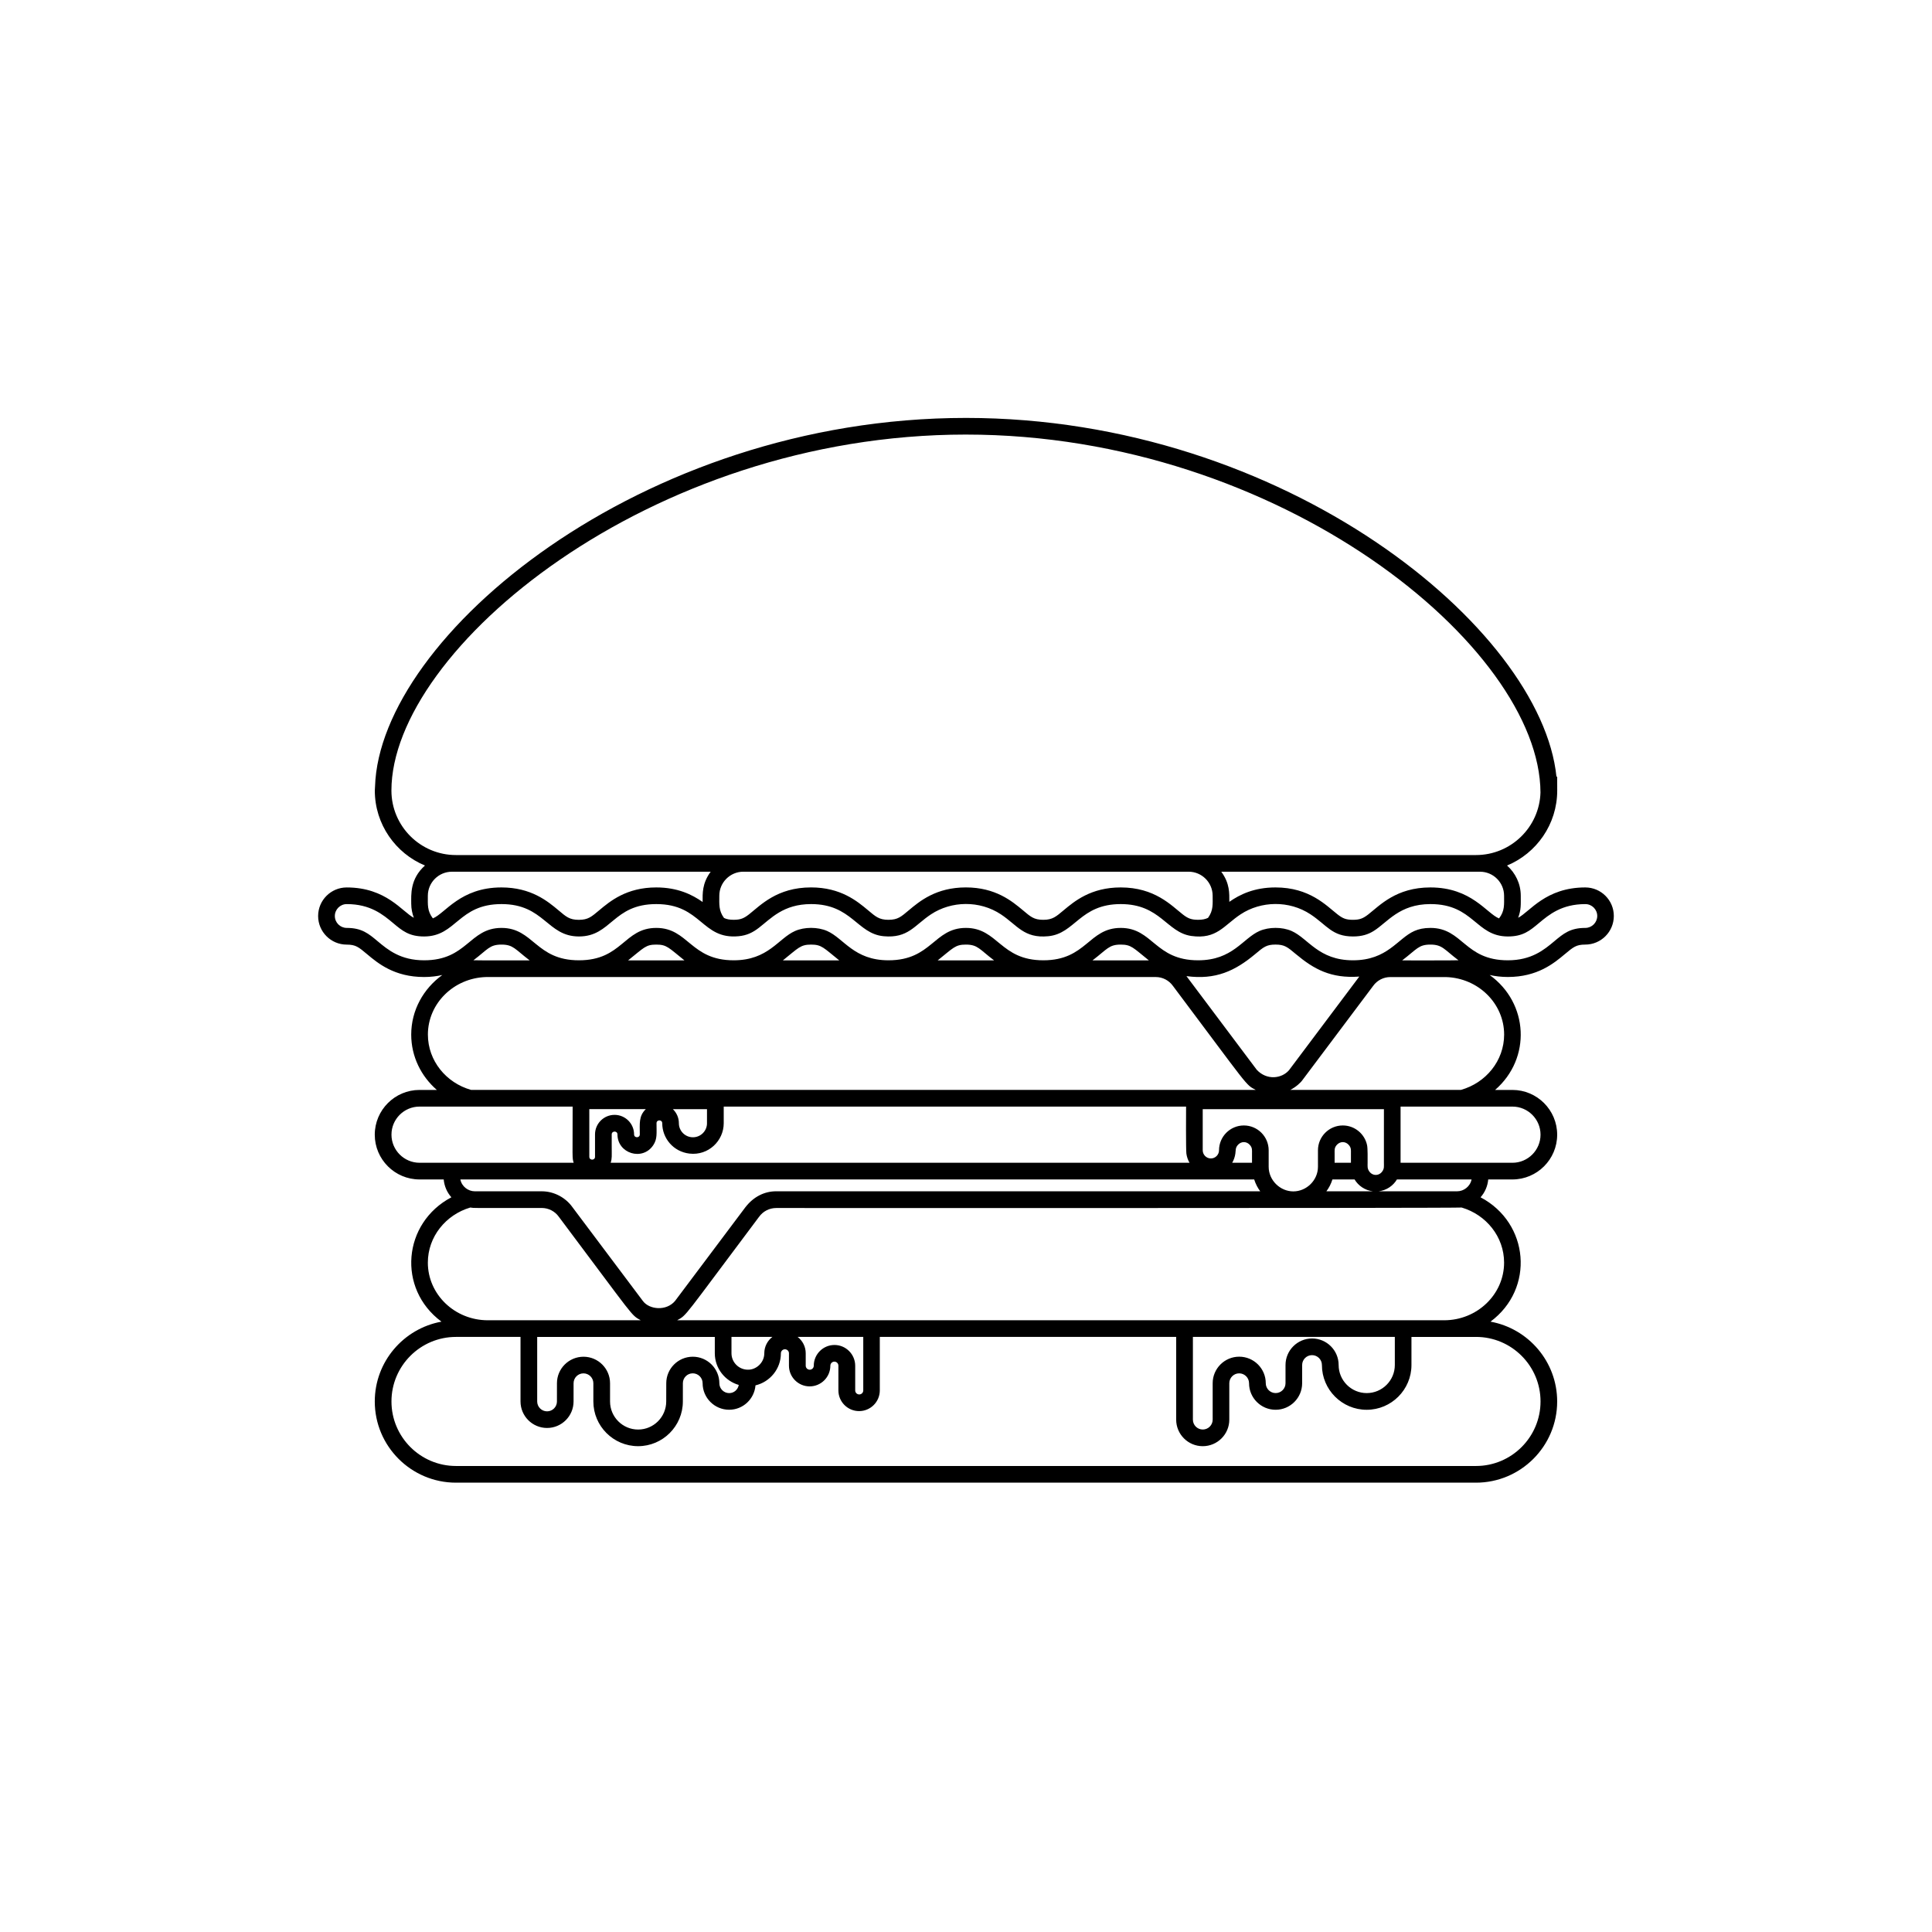 <?xml version="1.0" encoding="UTF-8"?>
<!-- Uploaded to: SVG Repo, www.svgrepo.com, Generator: SVG Repo Mixer Tools -->
<svg fill="#000000" width="800px" height="800px" version="1.1" viewBox="144 144 512 512" xmlns="http://www.w3.org/2000/svg">
 <path d="m564.12 379.18c-10.531 0-14.734 6.477-17.789 8.035 0.812-2.211 0.688-3.457 0.688-5.828 0-3.199-1.422-6.039-3.637-8.012 7.797-3.234 13.297-10.926 13.297-19.875l-0.012-3.742-0.188 0.105c-3.969-39.336-71.816-95.109-156.48-95.109-86.328 0-155.39 58.043-156.61 97.676h-0.059v0.004h0.059c-0.012 0.355-0.059 0.723-0.059 1.066 0 8.957 5.5 16.637 13.289 19.875-4.023 3.594-3.637 7.801-3.637 10.16 0 1.305 0.266 2.535 0.688 3.688-3.082-1.566-7.262-8.039-17.789-8.039-4.18 0-7.574 3.398-7.574 7.574 0 4.172 3.394 7.574 7.574 7.574 2.371 0 3.133 0.633 5.394 2.531 2.879 2.414 7.234 6.055 15.109 6.055 1.793 0 3.383-0.207 4.836-0.531-4.992 3.59-8.242 9.328-8.242 15.797 0 5.828 2.637 11.047 6.793 14.66h-4.586c-6.539 0-11.867 5.32-11.867 11.863 0 6.543 5.324 11.859 11.867 11.859h6.402c0.164 1.812 0.895 3.441 2.035 4.731-12.887 6.793-14.43 24.215-2.629 32.953-10.035 1.824-17.672 10.602-17.672 21.156 0 11.859 9.652 21.516 21.516 21.516h270.31c11.863 0 21.52-9.652 21.52-21.516 0-10.555-7.637-19.336-17.676-21.156 11.785-8.73 10.289-26.145-2.629-32.953 1.141-1.285 1.867-2.922 2.035-4.731h6.406c6.539 0 11.863-5.32 11.863-11.859 0-6.539-5.324-11.863-11.863-11.863h-4.586c9.656-8.383 8.879-23.02-1.441-30.457 1.441 0.316 3.027 0.523 4.809 0.523 7.879 0 12.234-3.644 15.125-6.062 2.258-1.887 3.016-2.523 5.402-2.523 4.172 0 7.566-3.398 7.566-7.574 0.012-4.176-3.387-7.57-7.562-7.57zm0 10.727c-3.984 0-5.766 1.484-8.242 3.559-2.68 2.238-6.008 5.023-12.281 5.023-11.527 0-11.91-8.582-20.523-8.582-1.777 0-3.109 0.309-4.258 0.816-4.445 1.969-7.09 7.766-16.262 7.766-9.16 0-11.848-5.812-16.262-7.766-2.492-1.098-6.023-1.098-8.523 0-4.438 1.969-7.086 7.766-16.254 7.766-11.473 0-11.969-8.582-20.508-8.582-8.559 0-9.031 8.582-20.512 8.582-11.453 0-11.996-8.582-20.52-8.582-8.512 0-9.047 8.582-20.512 8.582-9.168 0-11.809-5.797-16.254-7.766-2.508-1.102-6.035-1.098-8.516 0-4.453 1.973-7.078 7.766-16.254 7.766-11.465 0-11.98-8.582-20.512-8.582-8.613 0-8.984 8.582-20.504 8.582-11.465 0-11.996-8.582-20.52-8.582-8.559 0-9.043 8.582-20.508 8.582-6.269 0-9.598-2.785-12.281-5.027-2.465-2.066-4.242-3.555-8.219-3.555-1.738 0-3.156-1.414-3.156-3.156 0-1.738 1.414-3.156 3.156-3.156 6.269 0 9.598 2.785 12.289 5.031 2.461 2.062 4.242 3.547 8.215 3.547 8.566 0 9.02-8.582 20.508-8.582 11.387 0 12.039 8.582 20.52 8.582 8.645 0 8.973-8.582 20.504-8.582 12.023 0 11.984 9.449 21.812 8.516 2.168-0.203 3.723-0.965 5.344-2.211 3.207-2.461 6.484-6.305 13.867-6.305 10.77 0 12.145 7.844 19.215 8.516 6.477 0.609 8.156-2.894 12.559-5.801 5.426-3.586 12.891-3.719 18.516 0 4.356 2.875 6.113 6.434 12.562 5.801 7.117-0.68 8.375-8.516 19.207-8.516 10.516 0 12.141 7.508 18.699 8.449 6.742 0.953 8.617-2.801 13.066-5.734 5.398-3.562 12.867-3.734 18.52 0 4.379 2.891 5.707 5.867 11.266 5.867 2.359 0 4-0.535 5.473-1.453 3.644-2.258 6.758-7.129 15.051-7.129 11.492 0 11.957 8.582 20.523 8.582 3.988 0 5.773-1.496 8.242-3.562 2.68-2.238 6.008-5.016 12.281-5.016 1.738 0 3.156 1.414 3.156 3.156-0.016 1.742-1.43 3.156-3.172 3.156zm-32.969 42.93h-45.203c1.531-0.797 2.762-1.93 3.277-2.688 0.086-0.113 18.59-24.746 18.668-24.867 1.043-1.469 2.742-2.348 4.535-2.348h14.801c8.527 0.266 15.383 6.996 15.383 15.254-0.008 6.93-4.852 12.801-11.461 14.648zm13.66 19.312h-29.645v-14.891h29.645c4.106 0 7.445 3.336 7.445 7.441 0 4.102-3.34 7.449-7.445 7.449zm-9.652 46.148c9.43 0 17.098 7.668 17.098 17.102 0 9.43-7.672 17.102-17.098 17.102h-270.32c-9.43 0-17.098-7.672-17.098-17.102 0-9.43 7.672-17.102 17.098-17.102h17.102v17.102c0 3.871 3.148 7.027 7.031 7.027 3.875 0 7.027-3.156 7.027-7.027l0.004-4.824c0-1.441 1.172-2.621 2.621-2.621 1.441 0 2.621 1.176 2.621 2.621v4.824c0 6.535 5.32 11.852 11.859 11.852 6.535 0 11.859-5.32 11.859-11.852l0.004-4.832c0-1.441 1.172-2.621 2.613-2.621 1.449 0 2.621 1.176 2.621 2.621 0 3.875 3.156 7.031 7.031 7.031 3.688 0 6.684-2.859 6.981-6.461 3.852-0.922 6.731-4.375 6.731-8.5 0-0.59 0.477-1.066 1.066-1.066 0.59 0 1.07 0.473 1.07 1.066v3.281c0 3.023 2.461 5.488 5.488 5.488 3.023 0 5.484-2.461 5.484-5.488 0-0.59 0.484-1.07 1.066-1.07 0.59 0 1.066 0.477 1.066 1.07v6.555c0 3.023 2.461 5.484 5.488 5.484 3.023 0 5.484-2.461 5.484-5.484v-14.18h78.543v21.93c0 3.875 3.156 7.031 7.039 7.031 3.883 0 7.039-3.156 7.039-7.031v-9.652c0-1.441 1.172-2.621 2.613-2.621 1.441 0 2.621 1.176 2.621 2.621 0 3.875 3.156 7.031 7.039 7.031 3.875 0 7.031-3.156 7.031-7.031v-4.824c0-1.441 1.176-2.621 2.621-2.621 1.441 0 2.621 1.176 2.621 2.621 0 6.535 5.32 11.859 11.863 11.859 6.543 0 11.863-5.324 11.863-11.859v-7.445c6.363-0.004 10.973-0.004 17.102-0.004zm-269.15-41.738h210.36c0.402 1.242 0.918 2.223 1.602 3.144h-128.29c-2.965 0-5.922 1.324-8.188 4.285l-18.598 24.777c-2.289 2.738-6.793 2.324-8.508 0.031-0.055-0.07-18.656-24.863-18.715-24.926-1.766-2.465-4.805-4.164-8.098-4.164h-17.754c-1.766-0.004-3.457-1.277-3.82-3.148zm-10.82-19.305h40.566c0 13.875-0.16 13.52 0.277 14.891h-40.84c-4.106 0-7.449-3.348-7.449-7.445-0.004-4.109 3.336-7.445 7.445-7.445zm2.207-19.074c0-8.258 6.856-14.988 15.383-15.254h177.53c1.797 0 3.488 0.887 4.535 2.356 0.039 0.055 0.152 0.219 0.219 0.293 20.117 26.801 18.949 25.816 21.727 27.266l-207.94-0.004c-6.606-1.848-11.453-7.719-11.453-14.656zm250.43 41.523h-12.32c0.688-0.922 1.199-1.887 1.605-3.144h5.859c0.992 1.66 2.742 2.894 4.856 3.144zm-47.695 38.594h53.512v7.445c0 4.098-3.34 7.441-7.445 7.441-4.106 0-7.445-3.34-7.445-7.441 0-3.875-3.156-7.031-7.039-7.031-3.883 0-7.039 3.156-7.039 7.031v4.824c0 1.441-1.172 2.613-2.613 2.613-1.449 0-2.621-1.172-2.621-2.613 0-3.875-3.156-7.031-7.039-7.031-3.875 0-7.031 3.156-7.031 7.031v9.652c0 1.441-1.176 2.621-2.621 2.621-1.441 0-2.621-1.176-2.621-2.621zm-94.988 2.137c-3.027 0-5.484 2.461-5.484 5.488 0 0.59-0.477 1.066-1.066 1.066-0.594 0-1.07-0.477-1.07-1.066v-3.281c0-1.77-0.84-3.34-2.141-4.344h17.391v14.18c0 0.59-0.477 1.066-1.066 1.066-0.594 0-1.07-0.477-1.07-1.066v-6.555c-0.012-3.027-2.473-5.488-5.492-5.488zm-16.457-2.137c-1.301 1.004-2.141 2.57-2.141 4.344 0 2.566-2.273 4.461-4.465 4.34-2.328-0.059-4.231-1.988-4.231-4.34v-4.344h10.836zm-8.906 12.727c-0.223 1.227-1.246 2.164-2.531 2.164-1.441 0-2.613-1.172-2.613-2.613 0-3.875-3.156-7.031-7.039-7.031-3.875 0-7.031 3.156-7.031 7.027l-0.012 4.832c0 4.098-3.336 7.441-7.441 7.441s-7.445-3.34-7.445-7.441v-4.824c0-3.875-3.156-7.031-7.031-7.031-3.883 0-7.039 3.156-7.039 7.027l-0.004 4.832c0 1.438-1.172 2.613-2.613 2.613s-2.621-1.176-2.621-2.613v-17.102h47.07v4.344c0.012 3.984 2.703 7.32 6.352 8.375zm170.97-58.875c0 0.977 0.102 1.469-0.375 2.207-0.875 1.348-2.688 1.348-3.562 0-0.477-0.738-0.383-1.234-0.383-2.207 0-0.996 0.047-3.727-0.137-4.644-0.613-2.984-3.266-5.246-6.438-5.246-3.644 0-6.582 2.969-6.582 6.582v4.363c0 3.594-3.043 6.527-6.527 6.527-3.504 0-6.535-2.949-6.535-6.527v-4.363c0-3.617-2.938-6.582-6.574-6.582-3.644 0-6.582 2.969-6.582 6.582 0 1.145-0.945 2.16-2.16 2.16s-2.16-1.012-2.16-2.16v-10.902h48.02c-0.004 7.203-0.004 6.856-0.004 14.211zm-13.062-2.441c0-0.945-0.09-1.473 0.5-2.207 0.891-1.102 2.43-1.109 3.32 0 0.594 0.738 0.504 1.262 0.504 2.207v2.441h-4.324v-2.441zm-27.145 2.441c0.418-0.723 0.723-1.555 0.84-2.441 0.129-0.953-0.004-1.469 0.594-2.207 0.887-1.102 2.43-1.109 3.32 0 0.594 0.738 0.5 1.266 0.5 2.207v2.441zm-12.141-2.441c0.121 0.906 0.434 1.762 0.84 2.441h-153.41c0.383-1.184 0.277-1.691 0.277-4.644v-2.875c0-0.996 1.523-1.004 1.523 0 0 5.055 6.617 7.137 9.473 2.875 1.129-1.688 0.875-3.129 0.879-5.84 0-1.004 1.516-1.004 1.516 0 0 3.984 2.941 7.547 7.207 8.047 5.012 0.59 9.086-3.371 9.086-8.047v-4.406h122.53c-0.012 1.027-0.059 11.43 0.078 12.449zm-158.23-11.773h14.973c-1.93 1.863-1.586 3.871-1.59 6.691 0 1.004-1.516 1.004-1.516 0 0-2.852-2.324-5.176-5.172-5.176-2.859 0-5.18 2.324-5.18 5.176v5.941c0 0.996-1.512 1.004-1.512 0-0.004 0-0.004-12.516-0.004-12.633zm31.191 3.731c0 2.051-1.672 3.723-3.727 3.723-2.059 0-3.727-1.664-3.727-3.723 0-1.465-0.609-2.785-1.59-3.727h9.043l-0.004 3.727zm-54.469-47.34c3.141 0 3.57 1.215 7.477 4.191-0.559 0-14.355 0.016-14.906-0.039 3.809-2.879 4.246-4.152 7.43-4.152zm41.02 0c2.812 0 3.234 0.789 7.477 4.191h-14.949c4.269-3.414 4.68-4.191 7.473-4.191zm41.027 0c2.828 0 3.305 0.848 7.477 4.191h-14.957c4.117-3.293 4.633-4.191 7.481-4.191zm41.023 0c3.184 0 3.606 1.262 7.449 4.164 0.012 0.012 0.02 0.016 0.031 0.027h-14.957c4.164-3.324 4.641-4.191 7.477-4.191zm41.031 0c2.816 0 3.281 0.832 7.473 4.191h-14.957c3.918-2.981 4.348-4.191 7.484-4.191zm35.629 2.527c2.254-1.895 3.012-2.531 5.398-2.531 2.387 0 3.144 0.633 5.414 2.539 4.777 3.988 9.27 6.484 16.789 5.941 0 0-18.613 24.793-18.621 24.805-1.898 2.227-5.875 2.777-8.555-0.105-0.07-0.094-18.555-24.719-18.629-24.82 7.719 1.043 12.879-1.379 18.203-5.828zm46.441-2.527c3.184 0 3.617 1.266 7.434 4.152-0.637 0.062-14.266 0.039-14.918 0.039 3.984-3.039 4.356-4.191 7.484-4.191zm-235.49 69.801c1.793 0 3.488 0.871 4.527 2.344 0.016 0.027 0.133 0.18 0.211 0.281 20.125 26.809 18.816 25.641 21.488 27.133h-40.523c-8.762 0-15.895-6.852-15.895-15.273 0-6.867 4.746-12.684 11.242-14.605 1.312 0.18-0.68 0.121 18.949 0.121zm239.13 29.758h-8.648-194.61c2.668-1.484 1.336-0.27 21.605-27.273 0.02-0.027 0.07-0.09 0.102-0.129 1.043-1.473 2.738-2.348 4.535-2.348 1.305 0 180.38 0.062 181.67-0.129 6.5 1.918 11.242 7.738 11.242 14.605-0.008 8.422-7.141 15.273-15.898 15.273zm3.457-34.18h-20.816c2.078-0.242 3.844-1.449 4.859-3.144h19.777c-0.367 1.871-2.062 3.144-3.82 3.144zm-130.18-200.54c83.406 0 152.14 56.363 152.26 94.871-0.281 9.18-7.844 16.562-17.094 16.562h-107.27-163.05c-9.43 0-17.098-7.668-17.098-17.102 0.004-37.25 68.215-94.332 152.25-94.332zm136.24 115.85c3.516 0 6.375 2.859 6.375 6.371 0 2.387 0.195 4.008-1.336 6.004-3.281-1.305-7.269-8.211-18.199-8.211-9.047 0-13.41 4.769-16.434 7.133-1.359 1.055-2.238 1.449-4.09 1.449s-2.731-0.387-4.09-1.449c-3-2.344-7.387-7.133-16.434-7.133-5.637 0-9.449 1.867-12.234 3.816 0-2.211 0.164-4.867-2.133-7.981h68.574zm-95.234 4.164c-7.879 0-12.234 3.648-15.129 6.066-1.984 1.656-2.906 2.516-5.383 2.516-2.496 0-3.371-0.832-5.398-2.531-2.887-2.406-7.238-6.055-15.121-6.055-7.871 0-12.23 3.644-15.121 6.062-2 1.672-2.875 2.523-5.394 2.523-2.488 0-3.414-0.871-5.402-2.535-2.879-2.406-7.238-6.051-15.109-6.051-9.035 0-13.41 4.758-16.43 7.133-1.359 1.055-2.234 1.449-4.082 1.449-1.082 0-1.84-0.148-2.551-0.484-1.438-1.961-1.246-3.68-1.246-5.891 0-3.512 2.859-6.371 6.375-6.371h117.99c3.516 0 6.375 2.859 6.375 6.371 0 2.211 0.211 3.883-1.219 5.859-0.738 0.359-1.508 0.516-2.644 0.516-1.844 0-2.727-0.391-4.082-1.449-3.016-2.363-7.394-7.129-16.43-7.129zm-177.23-4.164h68.578c-2.309 3.129-2.133 5.812-2.133 8.02-2.785-1.961-6.613-3.856-12.297-3.856-7.879 0-12.23 3.648-15.109 6.055-2.012 1.676-2.902 2.531-5.394 2.531-2.508 0-3.398-0.848-5.402-2.531-2.879-2.406-7.238-6.055-15.121-6.055-10.898 0-14.914 6.894-18.168 8.199-1.523-1.988-1.332-3.644-1.332-5.992 0.004-3.512 2.863-6.371 6.379-6.371z"/>
</svg>